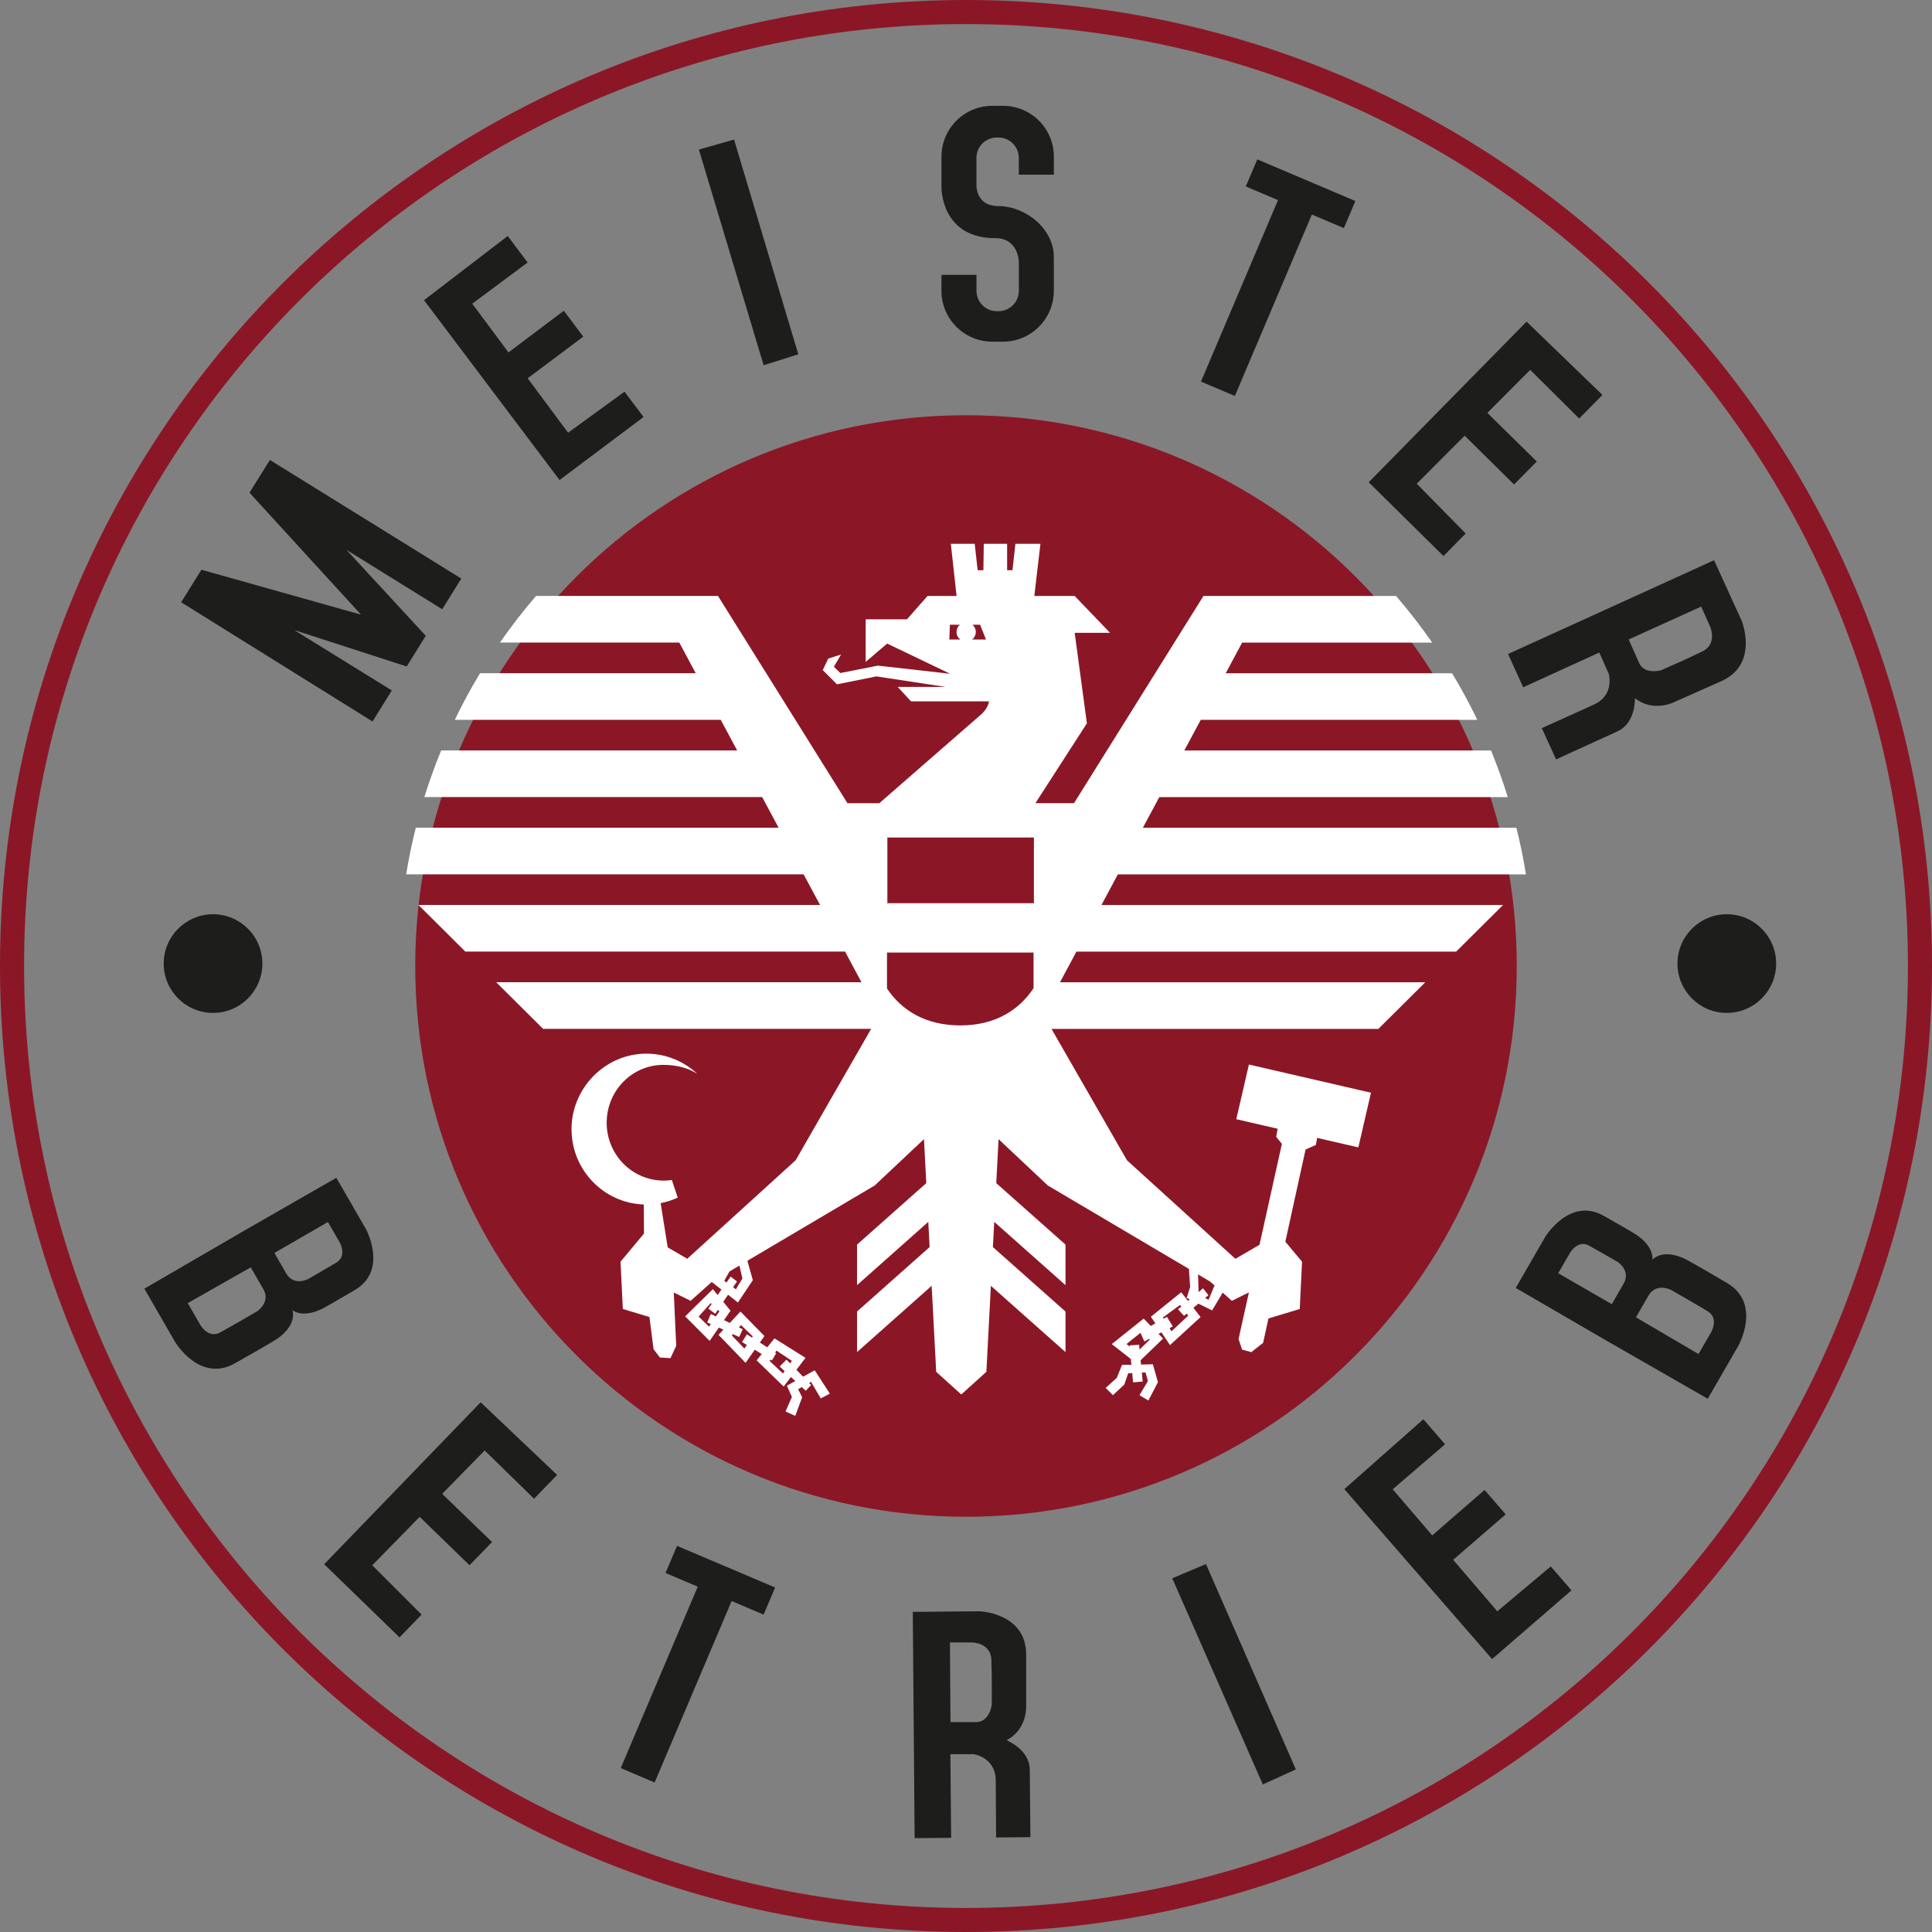 <?xml version="1.0" encoding="UTF-8"?>
<svg id="Ebene_1" data-name="Ebene 1" xmlns="http://www.w3.org/2000/svg" viewBox="0 0 477.38 477.38">
  <rect x="0" y="0" width="477.38" height="477.38" fill="#808080" stroke="none"/>
  <defs>
    <style>
      .cls-1 {
        fill: #fff;
      }

      .cls-1, .cls-2, .cls-3 {
        fill-rule: evenodd;
      }

      .cls-2, .cls-4 {
        fill: #1d1d1b;
      }

      .cls-5, .cls-3 {
        fill: #8b1726;
      }
    </style>
  </defs>
  <path class="cls-2" d="M72.3,323.8c.86,3.81-3.18,6.68-4.55,7.47,0,0-2.05,1.26-9.66,5.57-8.81,5-14.89-5.37-14.89-5.37l-7.53-13.05,24.82-14.42.33-.19,22.29-12.79,7.29,12.63s5.59,10.2-2.7,15.09c-7.3,4.29-7.55,4.36-7.55,4.36-1.23.71-5.08,2.49-7.85.68M61.98,313.14l-15.59,8.85,3.13,5.43s1.95,3.41,4.89,1.81c2.48-1.35,9.08-5.19,9.08-5.19,0,0,3.4-2.19,1.62-5.44l-3.15-5.45ZM81.03,301.95l2.92,5.05s1.9,3.34-.85,4.98c-2.35,1.4-6.96,4.06-6.96,4.06,0,0-3.48,1.8-5.35-1.27l-2.99-5.18,13.23-7.64Z"/>
  <path class="cls-5" d="M102.6,238.69c0-75.16,60.93-136.09,136.09-136.09s136.09,60.93,136.09,136.09-60.93,136.09-136.09,136.09-136.09-60.93-136.09-136.09"/>
  <path class="cls-1" d="M255.47,206.94h-36.21v16.23h36.21v-16.23ZM255.38,244.2v-8.83h-36.21v8.88c3.57,5.36,9.48,9.12,18.1,9.12s14.52-3.78,18.1-9.18ZM240.3,154.36c.5.44.81,1.08.81,1.79,0,.76-.36,1.44-.91,1.87h3.43l-1.46-3.66h-1.86ZM234.71,154.36l-.14,3.66h2.69c-.55-.44-.91-1.11-.91-1.87,0-.71.31-1.35.81-1.79h-2.45ZM300.1,317.63l-1.09-.97-2.98-1.76.13,4.36,1.1-.93,1.33,1.7-.83.71.87.42,1.46-3.52ZM182.7,312.71l-2.45,1.45-1.3,2.31.57.42,1.01-1.46,1.58,1.2-.97,1.44.68.5,1.62-2.65-.74-3.22ZM172.61,325.3l2.58,2.49.43-.63-.89-.4.91-2.08,1.26.6.86-1.26-.38-.36-.65.97-1.7-1.28.81-1.16-.22-.21-2.99,3.31ZM183.11,327.41l-.53.59.94.45-.87,1.91-1.56-.71-.27.3,3.11,3.27.61-.89-1.19-.73,1.2-1.9,1.24.8.21-.3-2.9-2.78ZM194.34,335.96l.89.92.44-.63-3.81-2.53-.33.5.25.16-1.04,1.78-.35-.22-.23.34,3.31,3.1.41-.58-1.24-1.15,1.7-1.7ZM281.47,332.3l.11,1.16,2.59-2.52-.16-.13-1.25.66-.96-2.14-3.44,2.76.78.65-.03-.32,2.37-.13ZM287.35,325.54l.18.3.81-.46,1.45,2.37-.81.43.48.77,4.14-3.86-.39-.51-.65.55-1.48-1.61.81-.68-.31-.4-4.24,3.1ZM209.37,198.46h7.91l25.34-22.1s1.56-1.42,1.74-3.06h-19.26l-3.29-3.57h11.85l-17.11-2.6-9.74,1.96-3.52-3.52,1.37-2.84,3.16-1.01-1.78,3.02,1.6,1.56,9.29-1.83,17.84,2.01-15.56-7.46-5.31,4.53v-10.52h10.2l5.08-5.77h7.18l-1.42-12.9h5.9l.73,6.54h1.42l.09-6.54h5.77v6.54h1.32l.73-6.54h6.18l-1.51,12.9h9.97l8.74,9.1h-8.74l3.02,22.37-12.72,19.72h9.54l31.98-51.19h47.59c3.17,3.68,6.15,7.52,8.93,11.52h-46.96l-4.06,7.57h55.93c2.25,3.73,4.34,7.58,6.24,11.52h-68.34l-4.06,7.57h75.78c1.55,3.76,2.93,7.61,4.15,11.52h-86.11l-4.06,7.57h92.29c.95,3.78,1.74,7.63,2.37,11.52h-100.84l-4.06,7.57h99.23l-11.59,11.52h-93.82l-4.06,7.57h90.26l-11.59,11.52h-80.77l18.65,32.46,26.79,24.35,5.96-3.47,5.53-24.94-1.41-1.73.36-2-10.22-2.36,3.12-13.51,30.16,6.97-3.12,13.51-10.18-2.35-.31,1.74-2.55,1.14-5,22.77,4.13,4.95-.57,11.68-7.73,2.34-1.33,6.04-2.9,2.28-2.28-.62-.88-2.61,2.56-11.53-4.21,2.08-2.27-2.02-2.61,4.38-3.4-1.67-1.23,1.04,1.77,2.28-7.55,6.93-2.12-3.15-.71.38,1.13,1.16-5.56,5.35.1,1.06,2.93-.06,1.25,4.43-2.36,4.52-2.2-1.32,2.08-3.49-.58-2.12-.92.04.21,2.2-2.37.21-.22-2.29-.99.05-.96,2.78-2.81,2.62-1.79-1.79,2.74-2.49,1.29-3.19,2.32-.05-.14-1.42-4.71-3.68,7.88-6.3,1.77,1.82,1.12-.64-1.1-1.64,7.49-6.05,1.67,2.14.44-.37-.82-.4.17-.29.75-2.41-.31-4.44-34.86-20.61-12.17-11.45-.57,10.87,17.11,15.19v10.02l-17.61-15.64-.33,6.23,17.94,15.93v10.02l-18.44-16.38-1.11,21.25-6.2,5.6-6.2-5.6-1.12-21.25-18.44,16.38v-10.02l17.93-15.93-.32-6.23-17.61,15.64v-10.02l17.11-15.19-.57-10.87-12.17,11.45-31.46,18.6,1.34,4.8-3.68,5.51-2.44-1.91-1.18,1.75,1.79,2.19-1.61,2.33,1.43.69,2.63-2.81,5.93,6.05-1.13,1.61,1.82,1.18,1.79-2.21,7.67,4.81-2.25,2.95,1.65,1.71,2.87-1.59,3.74,5.77-2.24,1.19-2.41-4.1-.47.27.51.52-1.36,1.41-.96-.9-.91.52,1,1.99-1.7,4.6-2.41-1.08,1.58-3.6-1.25-2.78,2.08-1.15-1.07-1-1.8,2.36-6.68-6.47,1.26-1.56-1.72-1.07-2.27,3.25-6.68-6.92,1.2-1.28-1.13-.52-2.27,3.29-6.05-6.06,6.84-6.72,1.19,1.45.94-1.35-2.4-1.88-5.21,4.66-4.17-2.06.6,13.17-1.41,3.06-2.61-.16-1.57-2.04-1.03-7.97-6.57-1.99-.57-11.68,5.8-6.95-.05-7.18c-9.92-.34-17.86-8.55-17.86-18.63s8.28-18.64,18.49-18.64c4.87,0,9.29,1.89,12.59,4.99-2.33-1.52-5.24-2.22-8.4-2.22-7.72,0-13.99,6.4-13.99,14.3s6.26,14.22,13.99,14.3c.71,0,1.42-.04,2.11-.15l1.45,4.35c-1.33.62-2.74,1.08-4.22,1.37l1.75,10.93,4.83,2.81,26.79-24.35,18.65-32.46h-81.06l-11.59-11.52h90.26l-4.06-7.57h-93.82l-11.59-11.52h99.23l-4.06-7.57h-98.2c.63-3.9,1.43-7.74,2.37-11.52h89.65l-4.06-7.57h-83.47c1.22-3.92,2.61-7.76,4.15-11.52h73.14l-4.06-7.57h-65.71c1.9-3.95,3.99-7.79,6.24-11.52h53.29l-4.06-7.57h-44.32c2.78-4,5.76-7.84,8.93-11.52h44.95l31.98,51.19Z"/>
  <path class="cls-3" d="M0,238.69C0,106.86,106.86,0,238.69,0s238.69,106.86,238.69,238.69-106.86,238.69-238.69,238.69S0,370.52,0,238.69M5.95,238.69C5.95,110.15,110.15,5.95,238.69,5.95s232.74,104.2,232.74,232.75-104.2,232.74-232.74,232.74S5.95,367.23,5.95,238.69Z"/>
  <polyline class="cls-4" points="104.77 74.17 125.46 58.31 130.37 64.86 116.69 75.04 125.64 87.08 139.32 76.78 144.12 83.18 130.38 93.47 140.37 106.92 154.32 96.78 159.02 103.04 138.26 118.61 104.77 74.17"/>
  <polyline class="cls-4" points="66.69 113.65 113.98 142.96 109.27 150.54 85.61 135.87 105.2 157.1 100.49 164.68 72.69 155.68 96.81 170.6 92.05 178.27 44.76 148.81 49.77 140.78 89.2 151.87 61.65 121.74 66.69 113.65"/>
  <polyline class="cls-4" points="172.69 36.96 181.38 34.48 197.25 87.54 188.69 90.25 172.69 36.96"/>
  <path class="cls-4" d="M241.28,67.91v3.95c0,2.78,2.25,5.03,5.03,5.03h.41c2.77,0,5.03-2.25,5.03-5.03v-7.04c0-.25-.13-5.97-5.78-5.97-13.44,0-13.34-12.33-13.34-12.55v-7.59c0-6.94,5.62-12.56,12.56-12.56h2.65c6.94,0,12.56,5.62,12.56,12.56v4.45h-8.66v-4.15c0-2.77-2.25-5.03-5.03-5.03h-.41c-2.77,0-5.03,2.25-5.03,5.03v6.87c0,.16.02,5.03,5.28,5.03,6.93.01,13.84,5.64,13.84,12.57v8.38c0,6.94-5.63,12.56-12.56,12.56h-2.65c-6.94,0-12.56-5.62-12.56-12.56v-3.94h8.66"/>
  <polyline class="cls-4" points="310.67 39.38 334.9 49.67 332.06 56.36 324.15 53.01 305.12 97.84 296.75 94.29 315.78 49.45 307.82 46.07 310.67 39.38"/>
  <polyline class="cls-4" points="377.2 79.47 395.95 97.59 390.2 103.41 378.1 91.39 367.51 102.02 379.72 114.03 374.11 119.71 361.9 107.65 350.07 119.52 362.16 131.82 356.67 137.39 338.2 119.16 377.2 79.47"/>
  <polyline class="cls-4" points="118.76 346.49 137.66 364.44 131.96 370.32 119.76 358.4 109.26 369.12 121.58 381.02 116.01 386.76 103.7 374.8 91.98 386.77 104.17 398.96 98.72 404.58 80.1 386.51 118.76 346.49"/>
  <polyline class="cls-4" points="332.17 367.95 351.7 350.68 357.06 356.87 344.12 367.99 353.89 379.38 366.82 368.15 372.05 374.19 359.06 385.41 369.97 398.14 383.18 387.05 388.3 392.96 368.68 409.94 332.17 367.95"/>
  <polyline class="cls-4" points="289.65 389.98 297.98 386.46 320.19 437.2 312.03 440.92 289.65 389.98"/>
  <path class="cls-2" d="M234.86,425.51l-.14-19.67h5.55s4.49.08,4.68,4.17c.18,4.08.11,11.2.11,11.2,0,0-.46,4.12-3.7,4.31h-6.49M226,454.21l-.46-55.93,16.4-.15s11.49.32,11.62,10.55v13.25s.1,5.51-4.84,8.06c2.29,1.06,5.68,3.36,5.73,7.28.03,2.6.16,16.68.16,16.68l-8.48.07-.09-14.07c-.04-5.78-5.45-6.5-5.45-6.5h-5.76l.19,20.66-9.03.08Z"/>
  <polyline class="cls-4" points="167.29 381.97 191.53 392.26 188.68 398.96 180.78 395.6 161.75 440.44 153.38 436.88 172.41 392.05 164.45 388.67 167.29 381.97"/>
  <path class="cls-4" d="M40.45,238.09c0-6.73,5.46-12.19,12.19-12.19s12.19,5.46,12.19,12.19-5.46,12.19-12.19,12.19-12.19-5.46-12.19-12.19"/>
  <path class="cls-4" d="M414.49,238.09c0-6.73,5.46-12.19,12.19-12.19s12.19,5.46,12.19,12.19-5.46,12.19-12.19,12.19-12.19-5.46-12.19-12.19"/>
  <path class="cls-2" d="M402.43,158.01l17.92-8.13,2.26,5.07s1.75,4.14-1.9,5.97c-3.66,1.83-10.19,4.66-10.19,4.66,0,0-3.95,1.25-5.45-1.63l-2.63-5.93M372.62,161.6l50.91-23.17,6.81,14.93s4.38,10.63-4.91,14.9l-12.11,5.38s-4.99,2.34-9.33-1.13c-.03,2.53-.76,6.56-4.32,8.2-2.37,1.09-15.18,6.93-15.18,6.93l-3.52-7.72,12.82-5.8c5.26-2.38,3.72-7.62,3.72-7.62l-2.34-5.26-18.8,8.58-3.74-8.21Z"/>
  <path class="cls-2" d="M408.3,311.23c2.87-2.65,7.38-.59,8.75.2,0,0,2.12,1.14,9.66,5.57,8.73,5.13,2.79,15.58,2.79,15.58l-7.53,13.04-24.89-14.28-.33-.19-22.22-12.91,7.29-12.63s6.04-9.95,14.42-5.2c7.37,4.17,7.55,4.36,7.55,4.36,1.23.71,4.7,3.16,4.52,6.46M404.23,325.5l15.46,9.07,3.14-5.43s1.98-3.4-.88-5.14c-2.41-1.47-9.04-5.27-9.04-5.27,0,0-3.6-1.85-5.53,1.31l-3.15,5.45ZM385.02,314.6l2.92-5.05s1.94-3.32,4.74-1.75c2.39,1.33,7,3.99,7,3.99,0,0,3.29,2.12,1.57,5.27l-2.99,5.19-13.23-7.64Z"/>
</svg>